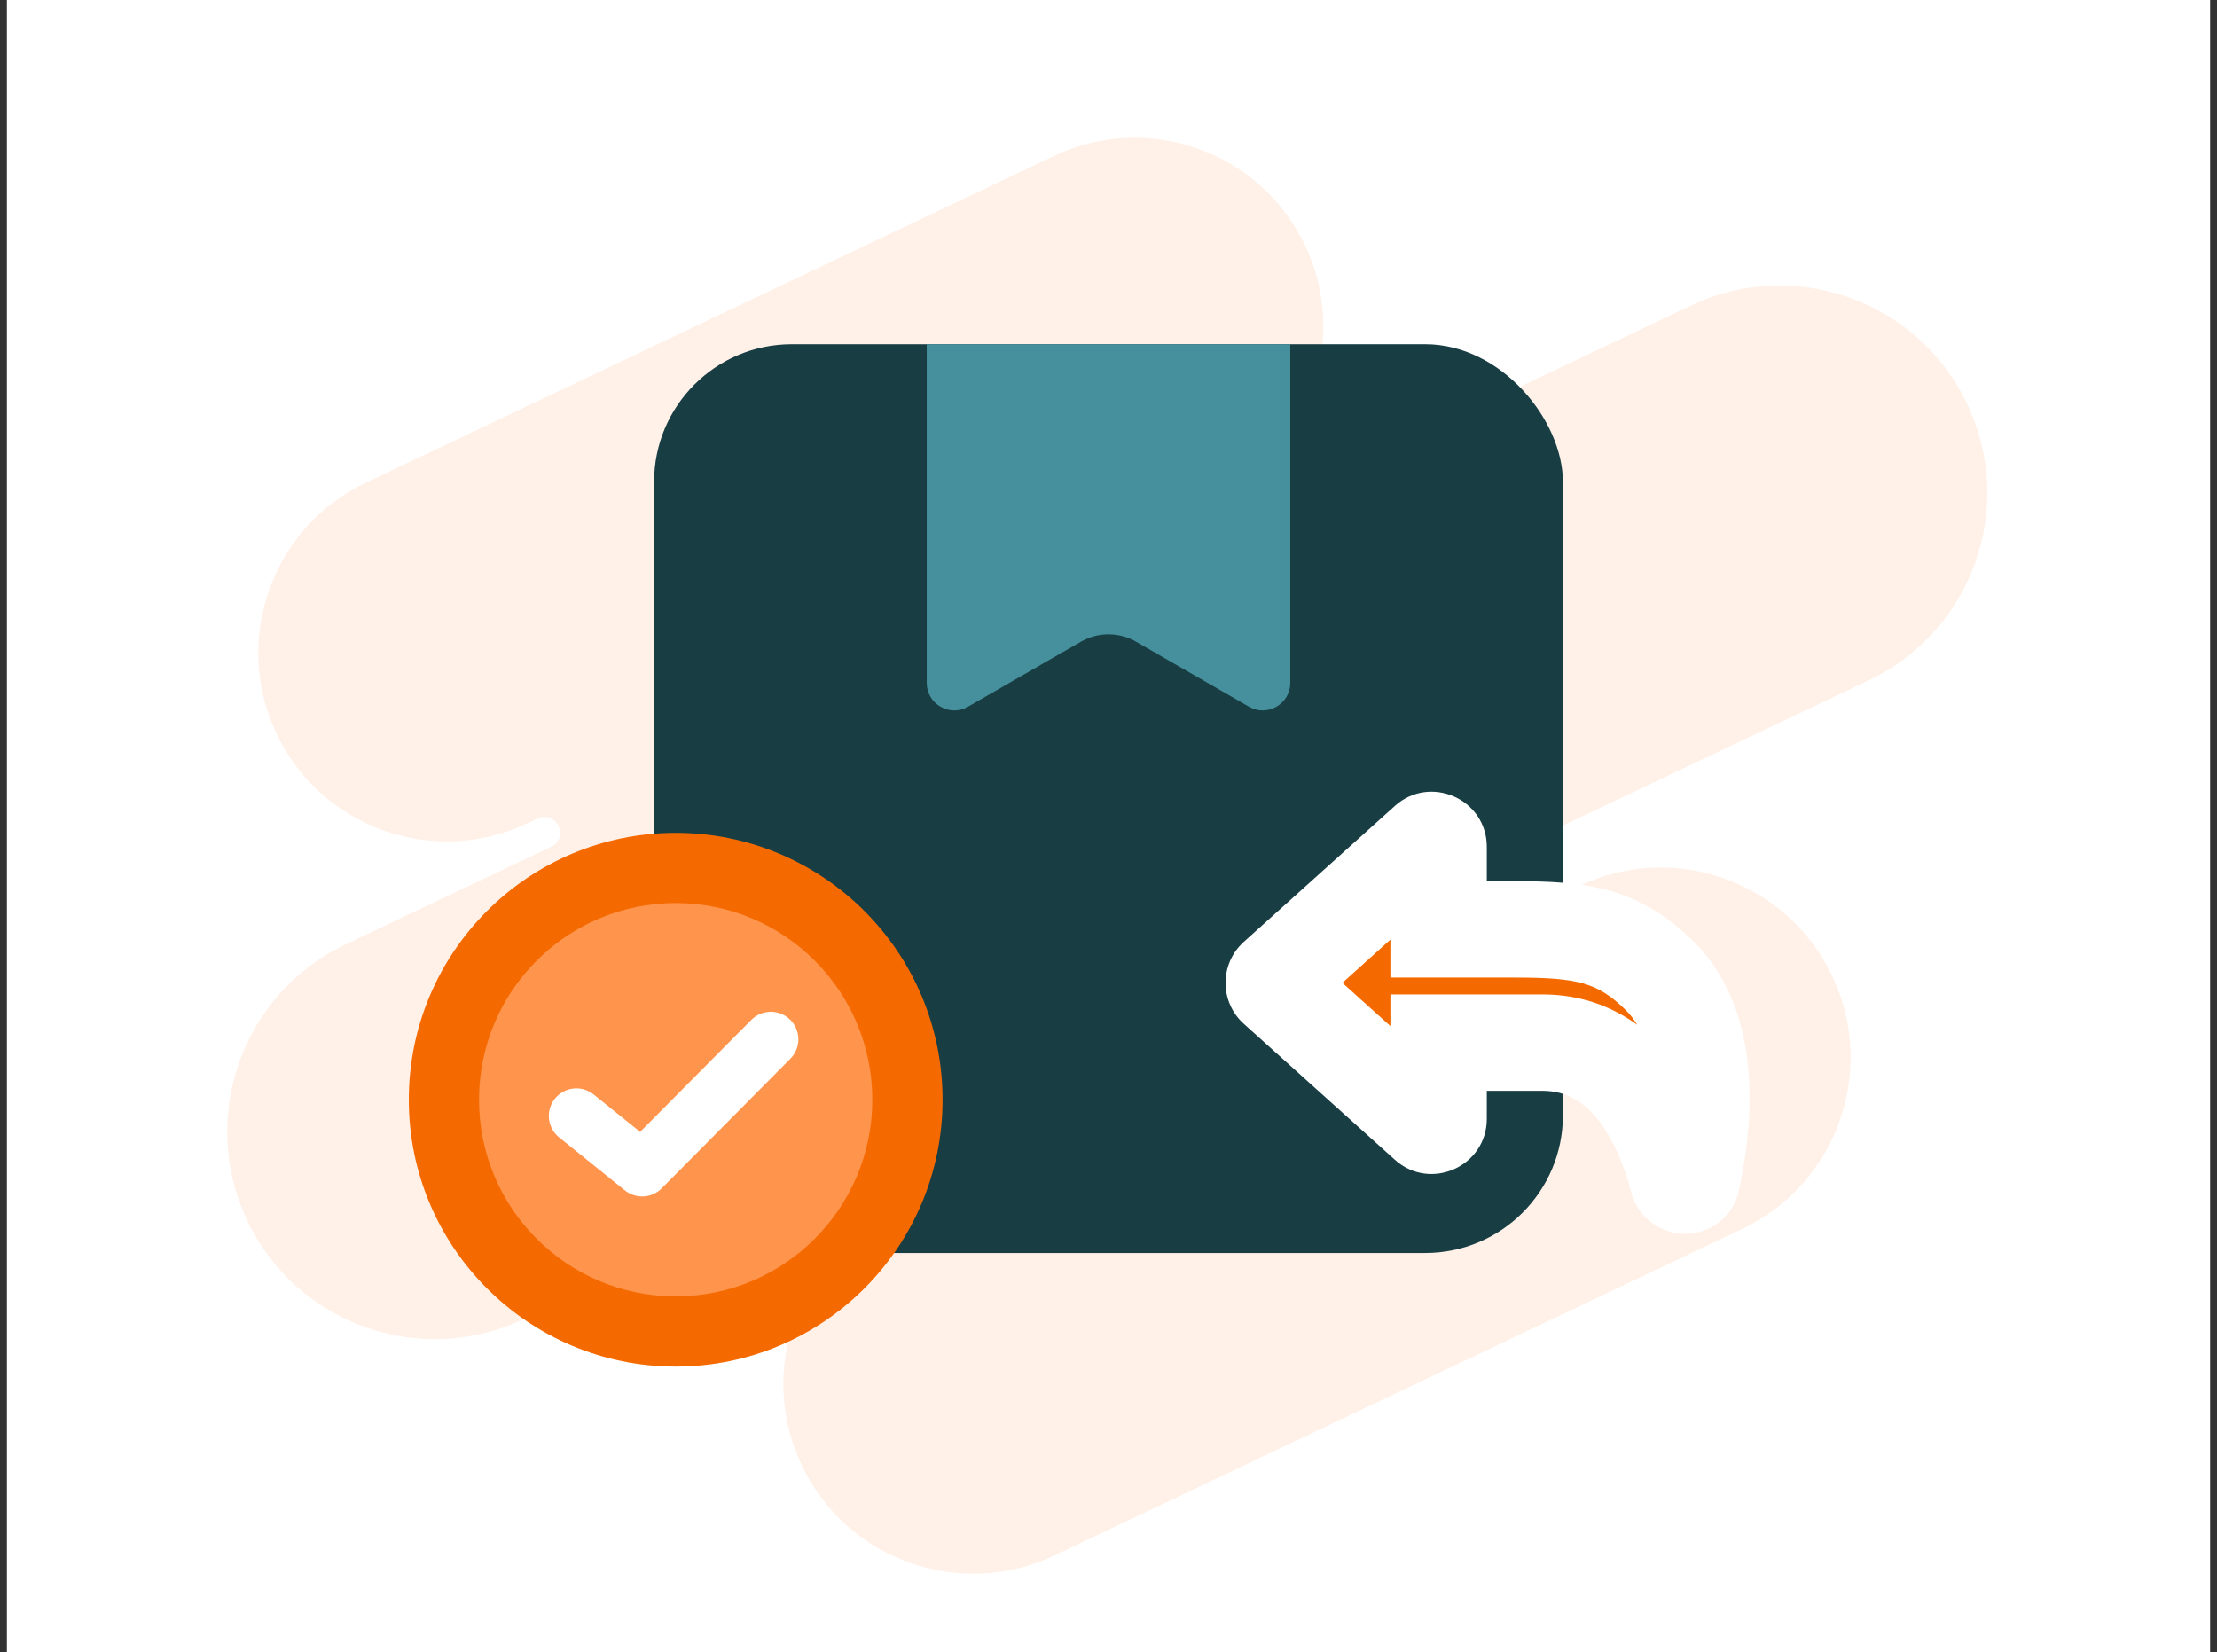 <svg width="161" height="120" viewBox="0 0 161 120" fill="none" xmlns="http://www.w3.org/2000/svg">
<rect x="0" y="0" width="161" height="120" fill="#333333" stroke="none"/>
<rect width="160" height="120" transform="translate(0.5)" fill="white"/>
<path d="M76.535 11.327C83.365 8.083 91.53 10.991 94.773 17.821C97.444 23.445 95.944 29.974 91.517 33.916C90.871 34.491 90.845 35.541 91.483 36.127C91.878 36.489 92.455 36.598 92.94 36.368L122.787 22.195C130.303 18.626 139.289 21.825 142.858 29.34C146.428 36.856 143.228 45.842 135.712 49.411L110.609 61.331C109.951 61.644 109.615 62.389 109.667 63.116C109.77 64.535 111.383 65.908 112.668 65.298L114.686 64.34C121.565 61.074 129.79 64.002 133.057 70.881C136.323 77.76 133.395 85.986 126.516 89.252L76.593 112.959C69.714 116.226 61.489 113.297 58.222 106.418C54.955 99.539 57.884 91.315 64.763 88.048L77.085 82.196C78.37 81.586 78.325 79.468 77.29 78.491C76.76 77.991 75.97 77.781 75.311 78.093L38.03 95.798C30.515 99.367 21.529 96.167 17.96 88.652C14.391 81.136 17.59 72.151 25.106 68.581L40.063 61.477C40.468 61.285 40.704 60.853 40.674 60.405C40.621 59.618 39.795 59.084 39.083 59.422L38.322 59.784C31.493 63.027 23.327 60.12 20.083 53.29C16.84 46.461 19.747 38.294 26.577 35.051L76.535 11.327Z" fill="#FFF1E8"/>
<rect x="47.5" y="25" width="66" height="66" rx="10" fill="#183E44"/>
<path d="M67.3 25H93.7V49.591C93.7 51.13 92.036 52.092 90.702 51.325L82.495 46.601C81.26 45.891 79.74 45.891 78.505 46.601L70.297 51.325C68.964 52.092 67.3 51.13 67.3 49.591V25Z" fill="#45909C"/>
<mask id="path-4-outside-1_896_13386" maskUnits="userSpaceOnUse" x="88.5" y="57.003" width="39" height="33" fill="black">
<rect fill="white" x="88.5" y="57.003" width="39" height="33"/>
<path d="M103.637 61.133C103.959 60.843 104.472 61.071 104.472 61.504V67.496C105.963 67.496 107.851 67.496 109.955 67.496C114.752 67.496 117.494 67.839 120.578 70.923C124.588 74.934 123.649 82.149 122.855 85.735C122.74 86.256 121.981 86.223 121.847 85.707C120.943 82.21 118.403 75.721 112.01 75.721H104.472V81.255C104.472 81.688 103.959 81.916 103.637 81.627L92.666 71.751C92.445 71.552 92.445 71.207 92.666 71.008L103.637 61.133Z"/>
</mask>
<path d="M103.637 61.133C103.959 60.843 104.472 61.071 104.472 61.504V67.496C105.963 67.496 107.851 67.496 109.955 67.496C114.752 67.496 117.494 67.839 120.578 70.923C124.588 74.934 123.649 82.149 122.855 85.735C122.74 86.256 121.981 86.223 121.847 85.707C120.943 82.21 118.403 75.721 112.01 75.721H104.472V81.255C104.472 81.688 103.959 81.916 103.637 81.627L92.666 71.751C92.445 71.552 92.445 71.207 92.666 71.008L103.637 61.133Z" fill="#F56A00"/>
<path d="M103.637 61.133L101.296 58.531L101.296 58.531L103.637 61.133ZM104.472 61.504H107.972V61.503L104.472 61.504ZM104.472 67.496H100.972V70.996L104.472 70.996L104.472 67.496ZM109.955 67.496L109.955 63.996L109.955 67.496ZM120.578 70.923L123.053 68.448L123.053 68.448L120.578 70.923ZM122.855 85.735L126.272 86.494L126.272 86.492L122.855 85.735ZM121.847 85.707L125.236 84.831L125.236 84.831L121.847 85.707ZM104.472 75.721V72.221H100.972V75.721H104.472ZM104.472 81.255L107.972 81.255V81.255H104.472ZM103.637 81.627L101.296 84.228L101.296 84.228L103.637 81.627ZM92.666 71.751L95.007 69.15L95.007 69.15L92.666 71.751ZM92.666 71.008L95.007 73.609L95.007 73.609L92.666 71.008ZM103.637 61.133L105.979 63.734C104.054 65.466 100.973 64.11 100.972 61.505L104.472 61.504L107.972 61.503C107.971 58.032 103.864 56.22 101.296 58.531L103.637 61.133ZM104.472 61.504H100.972V67.496H104.472H107.972V61.504H104.472ZM104.472 67.496L104.472 70.996C105.963 70.996 107.851 70.996 109.955 70.996L109.955 67.496L109.955 63.996C107.851 63.996 105.963 63.996 104.472 63.996L104.472 67.496ZM109.955 67.496L109.955 70.996C112.347 70.996 113.799 71.094 114.959 71.421C115.979 71.709 116.927 72.221 118.103 73.398L120.578 70.923L123.053 68.448C121.145 66.54 119.18 65.339 116.859 64.684C114.678 64.069 112.36 63.996 109.955 63.996L109.955 67.496ZM120.578 70.923L118.103 73.398C119.252 74.547 119.883 76.362 120.025 78.701C120.164 80.999 119.8 83.344 119.438 84.979L122.855 85.735L126.272 86.492C126.704 84.54 127.207 81.485 127.012 78.276C126.819 75.108 125.914 71.309 123.053 68.448L120.578 70.923ZM122.855 85.735L119.438 84.977C119.813 83.29 121.342 82.573 122.478 82.612C123.559 82.649 124.855 83.36 125.236 84.831L121.847 85.707L118.459 86.583C118.973 88.57 120.715 89.555 122.238 89.608C123.815 89.662 125.782 88.701 126.272 86.494L122.855 85.735ZM121.847 85.707L125.236 84.831C124.734 82.891 123.73 79.888 121.786 77.3C119.774 74.623 116.598 72.221 112.01 72.221V75.721V79.221C113.816 79.221 115.106 80.064 116.189 81.505C117.339 83.036 118.056 85.027 118.459 86.583L121.847 85.707ZM112.01 75.721V72.221H104.472V75.721V79.221H112.01V75.721ZM104.472 75.721H100.972V81.255H104.472H107.972V75.721H104.472ZM104.472 81.255L100.972 81.254C100.973 78.661 104.045 77.285 105.979 79.025L103.637 81.627L101.296 84.228C103.873 86.548 107.972 84.714 107.972 81.255L104.472 81.255ZM103.637 81.627L105.979 79.026L95.007 69.15L92.666 71.751L90.324 74.352L101.296 84.228L103.637 81.627ZM92.666 71.751L95.007 69.15C96.331 70.341 96.331 72.418 95.007 73.609L92.666 71.008L90.324 68.406C88.559 69.995 88.559 72.764 90.324 74.353L92.666 71.751ZM92.666 71.008L95.007 73.609L105.979 63.734L103.637 61.133L101.296 58.531L90.324 68.406L92.666 71.008Z" fill="white" mask="url(#path-4-outside-1_896_13386)"/>
<path d="M68.45 79.867C68.45 90.571 59.773 99.248 49.069 99.248C38.365 99.248 29.688 90.571 29.688 79.867C29.688 69.163 38.365 60.486 49.069 60.486C59.773 60.486 68.45 69.163 68.45 79.867Z" fill="#F56A00"/>
<path d="M63.349 79.867C63.349 87.754 56.956 94.148 49.069 94.148C41.182 94.148 34.788 87.754 34.788 79.867C34.788 71.98 41.182 65.586 49.069 65.586C56.956 65.586 63.349 71.98 63.349 79.867Z" fill="#FF944C"/>
<path d="M41.858 81.043L46.635 84.894L55.979 75.481" stroke="white" stroke-width="4" stroke-linecap="round" stroke-linejoin="round"/>
</svg>
